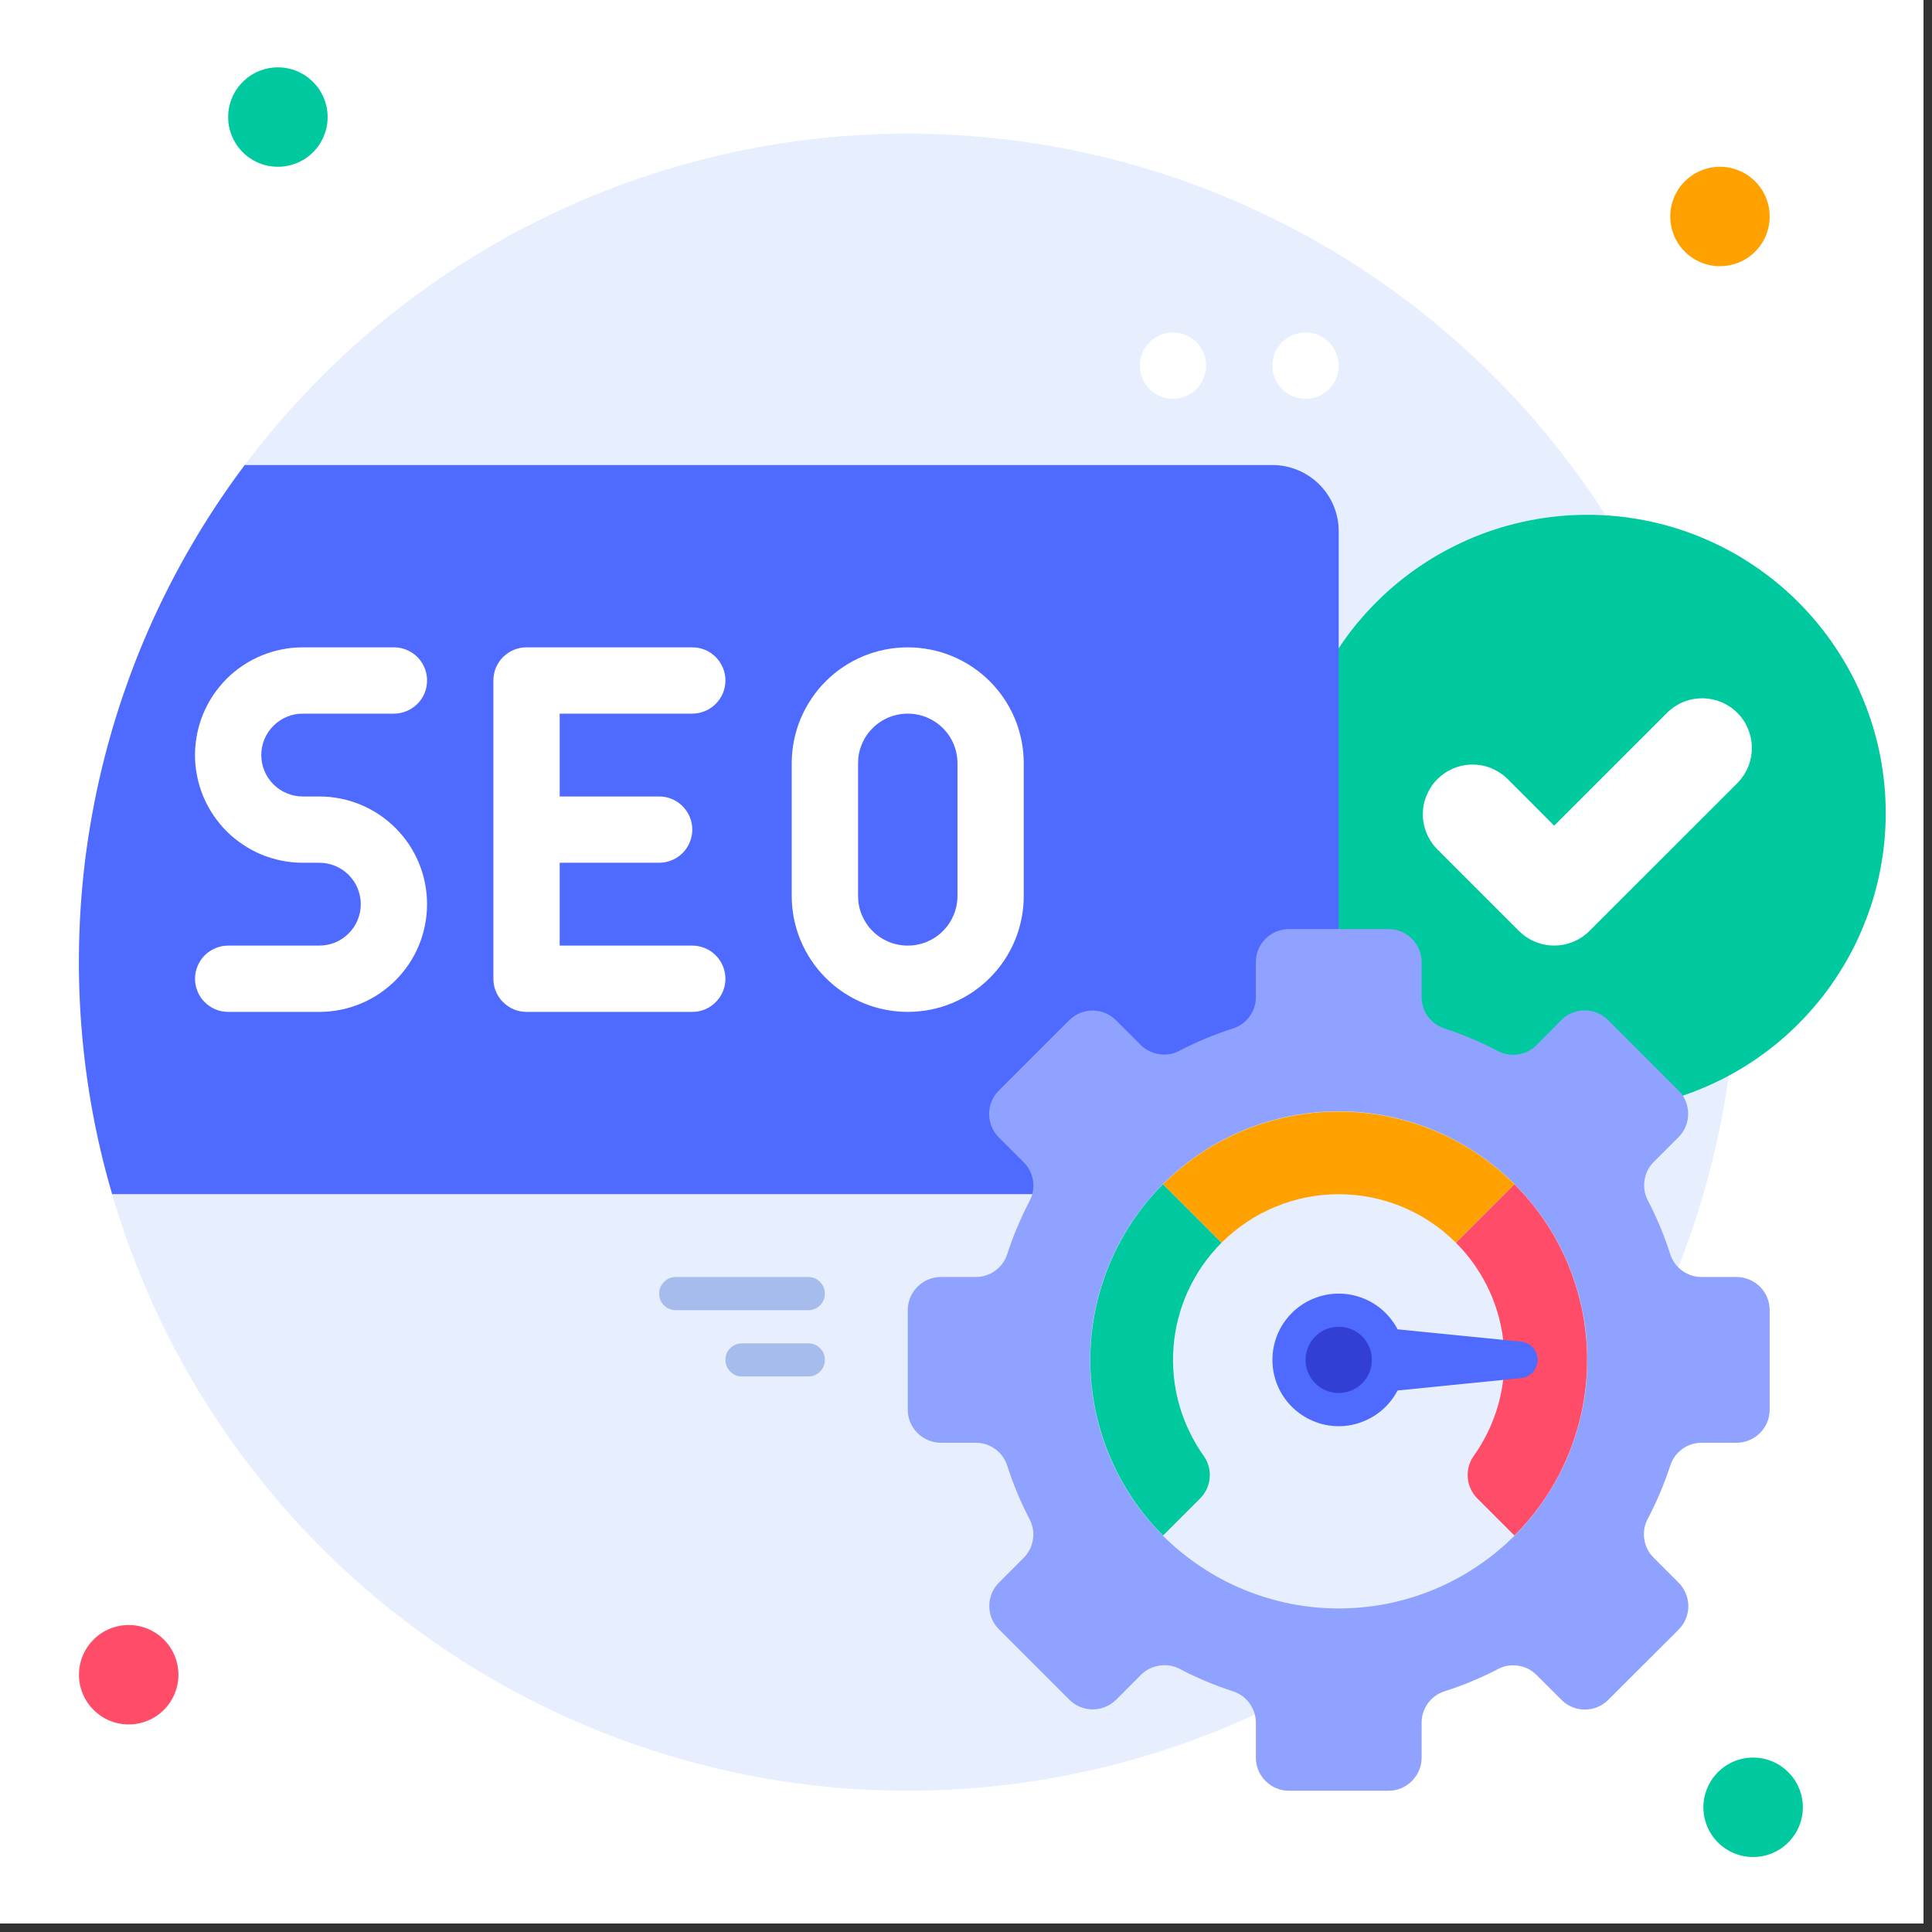 <svg xmlns="http://www.w3.org/2000/svg" xmlns:xlink="http://www.w3.org/1999/xlink" width="150" zoomAndPan="magnify" viewBox="0 0 112.5 112.5" height="150" preserveAspectRatio="xMidYMid meet"><rect x="0" y="0" width="112.5" height="112.5" fill="#333333" stroke="none"/><defs><clipPath><path d="M 0 0 L 112.004 0 L 112.004 112.004 L 0 112.004 Z M 0 0 " clip-rule="nonzero"></path></clipPath><clipPath><path d="M 75 29 L 109.805 29 L 109.805 65 L 75 65 Z M 75 29 " clip-rule="nonzero"></path></clipPath><clipPath><path d="M 13 3.762 L 20 3.762 L 20 10 L 13 10 Z M 13 3.762 " clip-rule="nonzero"></path></clipPath><clipPath><path d="M 99 102 L 105 102 L 105 108.297 L 99 108.297 Z M 99 102 " clip-rule="nonzero"></path></clipPath></defs><g clip-path="url(#e646ec35ed)"><path fill="#ffffff" d="M 0 0 L 112.004 0 L 112.004 112.004 L 0 112.004 Z M 0 0 " fill-opacity="1" fill-rule="nonzero"></path><path fill="#ffffff" d="M 0 0 L 112.004 0 L 112.004 112.004 L 0 112.004 Z M 0 0 " fill-opacity="1" fill-rule="nonzero"></path></g><path fill="#e7efff" d="M 101.117 56.027 C 101.117 57.609 101.039 59.184 100.887 60.758 C 100.73 62.328 100.5 63.891 100.191 65.441 C 99.883 66.988 99.5 68.52 99.039 70.031 C 98.582 71.547 98.051 73.031 97.445 74.492 C 96.84 75.949 96.164 77.379 95.418 78.77 C 94.676 80.164 93.863 81.52 92.984 82.832 C 92.105 84.145 91.168 85.414 90.164 86.637 C 89.16 87.855 88.102 89.027 86.984 90.145 C 85.867 91.262 84.695 92.32 83.473 93.324 C 82.254 94.324 80.984 95.266 79.672 96.145 C 78.355 97.02 77.004 97.832 75.609 98.578 C 74.215 99.32 72.785 99.996 71.328 100.602 C 69.867 101.207 68.379 101.738 66.867 102.195 C 65.355 102.656 63.824 103.039 62.273 103.348 C 60.723 103.656 59.16 103.887 57.59 104.043 C 56.016 104.195 54.438 104.273 52.859 104.273 C 51.277 104.273 49.703 104.195 48.129 104.043 C 46.555 103.887 44.992 103.656 43.445 103.348 C 41.895 103.039 40.363 102.656 38.852 102.195 C 37.336 101.738 35.852 101.207 34.391 100.602 C 32.93 99.996 31.504 99.32 30.109 98.578 C 28.715 97.832 27.363 97.02 26.047 96.145 C 24.734 95.266 23.465 94.324 22.242 93.324 C 21.02 92.32 19.852 91.262 18.734 90.145 C 17.617 89.027 16.555 87.855 15.555 86.637 C 14.551 85.414 13.609 84.145 12.73 82.832 C 11.855 81.52 11.043 80.164 10.297 78.77 C 9.551 77.379 8.879 75.949 8.273 74.492 C 7.668 73.031 7.137 71.547 6.676 70.031 C 6.219 68.52 5.836 66.988 5.527 65.441 C 5.219 63.891 4.988 62.328 4.832 60.758 C 4.676 59.184 4.598 57.609 4.598 56.027 C 4.598 54.449 4.676 52.871 4.832 51.297 C 4.988 49.727 5.219 48.164 5.527 46.617 C 5.836 45.066 6.219 43.535 6.676 42.023 C 7.137 40.512 7.668 39.023 8.273 37.566 C 8.879 36.105 9.551 34.68 10.297 33.285 C 11.043 31.891 11.855 30.539 12.73 29.223 C 13.609 27.91 14.551 26.641 15.555 25.422 C 16.555 24.199 17.617 23.031 18.734 21.914 C 19.852 20.797 21.02 19.734 22.242 18.734 C 23.465 17.73 24.734 16.789 26.047 15.914 C 27.363 15.035 28.715 14.223 30.109 13.477 C 31.504 12.734 32.93 12.059 34.391 11.453 C 35.852 10.848 37.336 10.316 38.852 9.859 C 40.363 9.398 41.895 9.016 43.445 8.707 C 44.992 8.398 46.555 8.168 48.129 8.016 C 49.703 7.859 51.277 7.781 52.859 7.781 C 54.438 7.781 56.016 7.859 57.59 8.016 C 59.16 8.168 60.723 8.398 62.273 8.707 C 63.824 9.016 65.355 9.398 66.867 9.859 C 68.379 10.316 69.867 10.848 71.328 11.453 C 72.785 12.059 74.215 12.734 75.609 13.477 C 77.004 14.223 78.355 15.035 79.672 15.914 C 80.984 16.789 82.254 17.73 83.473 18.734 C 84.695 19.734 85.867 20.797 86.984 21.914 C 88.102 23.031 89.16 24.199 90.164 25.422 C 91.168 26.641 92.105 27.91 92.984 29.223 C 93.863 30.539 94.676 31.891 95.418 33.285 C 96.164 34.68 96.84 36.105 97.445 37.566 C 98.051 39.023 98.582 40.512 99.039 42.023 C 99.5 43.535 99.883 45.066 100.191 46.617 C 100.5 48.164 100.73 49.727 100.887 51.297 C 101.039 52.871 101.117 54.449 101.117 56.027 Z M 101.117 56.027 " fill-opacity="1" fill-rule="nonzero"></path><g clip-path="url(#c17429bc6c)"><path fill="#00c99f" d="M 109.805 47.344 C 109.805 47.914 109.777 48.48 109.723 49.047 C 109.664 49.613 109.582 50.176 109.473 50.73 C 109.359 51.289 109.223 51.84 109.059 52.387 C 108.891 52.93 108.699 53.465 108.48 53.988 C 108.266 54.516 108.023 55.027 107.754 55.531 C 107.484 56.031 107.191 56.52 106.875 56.992 C 106.562 57.465 106.223 57.922 105.859 58.363 C 105.5 58.801 105.117 59.223 104.715 59.625 C 104.312 60.027 103.895 60.41 103.453 60.77 C 103.012 61.129 102.559 61.469 102.082 61.785 C 101.609 62.102 101.125 62.395 100.621 62.66 C 100.121 62.93 99.605 63.172 99.078 63.391 C 98.555 63.609 98.02 63.801 97.477 63.965 C 96.93 64.129 96.379 64.266 95.82 64.379 C 95.262 64.488 94.699 64.574 94.133 64.629 C 93.566 64.684 93 64.711 92.43 64.711 C 91.863 64.711 91.293 64.684 90.73 64.629 C 90.164 64.574 89.602 64.488 89.043 64.379 C 88.484 64.266 87.934 64.129 87.387 63.965 C 86.844 63.801 86.309 63.609 85.781 63.391 C 85.258 63.172 84.742 62.93 84.242 62.66 C 83.738 62.395 83.254 62.102 82.781 61.785 C 82.305 61.469 81.852 61.129 81.41 60.77 C 80.969 60.41 80.551 60.027 80.148 59.625 C 79.746 59.223 79.363 58.801 79 58.363 C 78.641 57.922 78.301 57.465 77.984 56.992 C 77.668 56.52 77.379 56.031 77.109 55.531 C 76.84 55.027 76.598 54.516 76.379 53.988 C 76.164 53.465 75.973 52.93 75.805 52.387 C 75.641 51.84 75.504 51.289 75.391 50.73 C 75.281 50.176 75.199 49.613 75.141 49.047 C 75.086 48.48 75.059 47.914 75.059 47.344 C 75.059 46.773 75.086 46.207 75.141 45.641 C 75.199 45.074 75.281 44.512 75.391 43.953 C 75.504 43.398 75.641 42.848 75.805 42.301 C 75.973 41.758 76.164 41.223 76.379 40.695 C 76.598 40.172 76.84 39.656 77.109 39.156 C 77.379 38.652 77.668 38.168 77.984 37.695 C 78.301 37.223 78.641 36.766 79 36.324 C 79.363 35.887 79.746 35.465 80.148 35.062 C 80.551 34.66 80.969 34.277 81.41 33.918 C 81.852 33.555 82.305 33.219 82.781 32.902 C 83.254 32.586 83.738 32.293 84.242 32.027 C 84.742 31.758 85.258 31.516 85.781 31.297 C 86.309 31.078 86.844 30.887 87.387 30.723 C 87.934 30.559 88.484 30.418 89.043 30.309 C 89.602 30.199 90.164 30.113 90.73 30.059 C 91.293 30.004 91.863 29.977 92.43 29.977 C 93 29.977 93.566 30.004 94.133 30.059 C 94.699 30.113 95.262 30.199 95.82 30.309 C 96.379 30.418 96.93 30.559 97.477 30.723 C 98.02 30.887 98.555 31.078 99.078 31.297 C 99.605 31.516 100.121 31.758 100.621 32.027 C 101.125 32.293 101.609 32.586 102.082 32.902 C 102.559 33.219 103.012 33.555 103.453 33.918 C 103.895 34.277 104.312 34.66 104.715 35.062 C 105.117 35.465 105.5 35.887 105.859 36.324 C 106.223 36.766 106.562 37.223 106.875 37.695 C 107.191 38.168 107.484 38.652 107.754 39.156 C 108.023 39.656 108.266 40.172 108.48 40.695 C 108.699 41.223 108.891 41.758 109.059 42.301 C 109.223 42.848 109.359 43.398 109.473 43.953 C 109.582 44.512 109.664 45.074 109.723 45.641 C 109.777 46.207 109.805 46.773 109.805 47.344 Z M 109.805 47.344 " fill-opacity="1" fill-rule="nonzero"></path></g><g clip-path="url(#00caabbbfe)"><path fill="#00c99f" d="M 19.078 6.816 C 19.078 7.199 19.004 7.57 18.855 7.926 C 18.711 8.277 18.5 8.594 18.23 8.863 C 17.957 9.137 17.645 9.344 17.289 9.492 C 16.934 9.637 16.566 9.711 16.18 9.711 C 15.797 9.711 15.43 9.637 15.074 9.492 C 14.719 9.344 14.406 9.137 14.133 8.863 C 13.863 8.594 13.652 8.277 13.508 7.926 C 13.359 7.57 13.285 7.199 13.285 6.816 C 13.285 6.434 13.359 6.062 13.508 5.707 C 13.652 5.355 13.863 5.043 14.133 4.77 C 14.406 4.5 14.719 4.289 15.074 4.141 C 15.43 3.996 15.797 3.922 16.18 3.922 C 16.566 3.922 16.934 3.996 17.289 4.141 C 17.645 4.289 17.957 4.5 18.23 4.77 C 18.5 5.043 18.711 5.355 18.855 5.707 C 19.004 6.062 19.078 6.434 19.078 6.816 Z M 19.078 6.816 " fill-opacity="1" fill-rule="nonzero"></path></g><path fill="#ffa100" d="M 103.047 12.605 C 103.047 12.988 102.977 13.359 102.828 13.715 C 102.68 14.07 102.473 14.383 102.199 14.652 C 101.93 14.926 101.617 15.133 101.262 15.281 C 100.906 15.426 100.535 15.5 100.152 15.5 C 99.77 15.5 99.398 15.426 99.043 15.281 C 98.691 15.133 98.379 14.926 98.105 14.652 C 97.836 14.383 97.625 14.07 97.477 13.715 C 97.332 13.359 97.258 12.988 97.258 12.605 C 97.258 12.223 97.332 11.852 97.477 11.5 C 97.625 11.145 97.836 10.832 98.105 10.559 C 98.379 10.289 98.691 10.078 99.043 9.934 C 99.398 9.785 99.77 9.711 100.152 9.711 C 100.535 9.711 100.906 9.785 101.262 9.934 C 101.617 10.078 101.93 10.289 102.199 10.559 C 102.473 10.832 102.68 11.145 102.828 11.5 C 102.977 11.852 103.047 12.223 103.047 12.605 Z M 103.047 12.605 " fill-opacity="1" fill-rule="nonzero"></path><g clip-path="url(#c2e1c09c98)"><path fill="#00c99f" d="M 104.98 105.238 C 104.98 105.621 104.906 105.992 104.758 106.348 C 104.613 106.703 104.402 107.016 104.129 107.285 C 103.859 107.559 103.547 107.766 103.191 107.914 C 102.836 108.059 102.469 108.133 102.082 108.133 C 101.699 108.133 101.328 108.059 100.977 107.914 C 100.621 107.766 100.309 107.559 100.035 107.285 C 99.766 107.016 99.555 106.703 99.41 106.348 C 99.262 105.992 99.188 105.621 99.188 105.238 C 99.188 104.855 99.262 104.484 99.41 104.133 C 99.555 103.777 99.766 103.465 100.035 103.191 C 100.309 102.922 100.621 102.711 100.977 102.562 C 101.328 102.418 101.699 102.344 102.082 102.344 C 102.469 102.344 102.836 102.418 103.191 102.562 C 103.547 102.711 103.859 102.922 104.129 103.191 C 104.402 103.465 104.613 103.777 104.758 104.133 C 104.906 104.484 104.98 104.855 104.98 105.238 Z M 104.98 105.238 " fill-opacity="1" fill-rule="nonzero"></path></g><path fill="#ff4d69" d="M 10.391 97.52 C 10.391 97.902 10.316 98.273 10.172 98.629 C 10.023 98.98 9.812 99.297 9.543 99.566 C 9.27 99.836 8.957 100.047 8.602 100.195 C 8.25 100.34 7.879 100.414 7.496 100.414 C 7.109 100.414 6.742 100.34 6.387 100.195 C 6.031 100.047 5.719 99.836 5.449 99.566 C 5.176 99.297 4.965 98.98 4.82 98.629 C 4.672 98.273 4.598 97.902 4.598 97.52 C 4.598 97.137 4.672 96.766 4.82 96.41 C 4.965 96.059 5.176 95.742 5.449 95.473 C 5.719 95.199 6.031 94.992 6.387 94.844 C 6.742 94.699 7.109 94.625 7.496 94.625 C 7.879 94.625 8.25 94.699 8.602 94.844 C 8.957 94.992 9.27 95.199 9.543 95.473 C 9.812 95.742 10.023 96.059 10.172 96.41 C 10.316 96.766 10.391 97.137 10.391 97.52 Z M 10.391 97.52 " fill-opacity="1" fill-rule="nonzero"></path><path fill="#4e6aff" d="M 77.953 30.941 L 77.953 65.676 C 77.953 66.188 77.855 66.68 77.66 67.152 C 77.465 67.625 77.184 68.043 76.824 68.406 C 76.461 68.77 76.043 69.047 75.57 69.242 C 75.098 69.438 74.605 69.535 74.094 69.535 L 6.531 69.535 C 6.004 67.746 5.586 65.93 5.273 64.09 C 4.961 62.25 4.758 60.398 4.66 58.535 C 4.562 56.672 4.574 54.809 4.691 52.945 C 4.809 51.082 5.035 49.23 5.371 47.395 C 5.703 45.559 6.145 43.75 6.688 41.965 C 7.234 40.18 7.879 38.43 8.625 36.719 C 9.375 35.012 10.219 33.348 11.16 31.738 C 12.098 30.125 13.129 28.574 14.25 27.078 L 74.094 27.078 C 74.605 27.078 75.098 27.18 75.57 27.375 C 76.043 27.57 76.461 27.848 76.824 28.211 C 77.184 28.574 77.465 28.988 77.66 29.461 C 77.855 29.934 77.953 30.43 77.953 30.941 Z M 77.953 30.941 " fill-opacity="1" fill-rule="nonzero"></path><path fill="#ffffff" d="M 17.629 41.555 L 22.938 41.555 C 23.195 41.555 23.441 41.504 23.676 41.406 C 23.914 41.309 24.121 41.168 24.305 40.988 C 24.484 40.809 24.625 40.598 24.723 40.363 C 24.82 40.125 24.867 39.879 24.867 39.625 C 24.867 39.367 24.82 39.121 24.723 38.887 C 24.625 38.648 24.484 38.441 24.305 38.258 C 24.121 38.078 23.914 37.938 23.676 37.84 C 23.441 37.742 23.195 37.695 22.938 37.695 L 17.629 37.695 C 17.219 37.695 16.809 37.734 16.406 37.816 C 16 37.895 15.609 38.016 15.227 38.172 C 14.848 38.328 14.484 38.523 14.145 38.75 C 13.801 38.98 13.484 39.238 13.191 39.531 C 12.902 39.824 12.641 40.141 12.414 40.48 C 12.184 40.824 11.992 41.184 11.832 41.566 C 11.676 41.945 11.555 42.34 11.477 42.742 C 11.395 43.145 11.355 43.555 11.355 43.965 C 11.355 44.379 11.395 44.785 11.477 45.191 C 11.555 45.594 11.676 45.984 11.832 46.367 C 11.992 46.746 12.184 47.109 12.414 47.449 C 12.641 47.793 12.902 48.109 13.191 48.402 C 13.484 48.691 13.801 48.953 14.145 49.18 C 14.484 49.41 14.848 49.602 15.227 49.762 C 15.609 49.918 16 50.039 16.406 50.117 C 16.809 50.199 17.219 50.238 17.629 50.238 L 18.594 50.238 C 18.914 50.238 19.223 50.301 19.52 50.422 C 19.812 50.543 20.074 50.719 20.301 50.945 C 20.527 51.172 20.703 51.434 20.824 51.727 C 20.945 52.023 21.008 52.332 21.008 52.652 C 21.008 52.969 20.945 53.277 20.824 53.574 C 20.703 53.871 20.527 54.129 20.301 54.355 C 20.074 54.582 19.812 54.758 19.52 54.879 C 19.223 55 18.914 55.062 18.594 55.062 L 13.285 55.062 C 13.031 55.062 12.785 55.113 12.547 55.211 C 12.312 55.309 12.102 55.445 11.922 55.629 C 11.738 55.809 11.602 56.02 11.504 56.254 C 11.406 56.492 11.355 56.738 11.355 56.992 C 11.355 57.25 11.406 57.496 11.504 57.73 C 11.602 57.969 11.738 58.176 11.922 58.355 C 12.102 58.539 12.312 58.676 12.547 58.777 C 12.785 58.875 13.031 58.922 13.285 58.922 L 18.594 58.922 C 19.008 58.922 19.414 58.883 19.82 58.801 C 20.223 58.723 20.613 58.602 20.996 58.445 C 21.375 58.289 21.738 58.094 22.078 57.867 C 22.422 57.637 22.738 57.375 23.031 57.086 C 23.32 56.793 23.582 56.477 23.812 56.137 C 24.039 55.793 24.234 55.43 24.391 55.051 C 24.547 54.672 24.668 54.277 24.746 53.875 C 24.828 53.469 24.867 53.062 24.867 52.652 C 24.867 52.238 24.828 51.832 24.746 51.426 C 24.668 51.023 24.547 50.629 24.391 50.25 C 24.234 49.871 24.039 49.508 23.812 49.164 C 23.582 48.824 23.32 48.508 23.031 48.215 C 22.738 47.926 22.422 47.664 22.078 47.434 C 21.738 47.207 21.375 47.012 20.996 46.855 C 20.613 46.699 20.223 46.578 19.82 46.5 C 19.414 46.418 19.008 46.379 18.594 46.379 L 17.629 46.379 C 17.309 46.379 17 46.316 16.707 46.195 C 16.41 46.074 16.148 45.898 15.922 45.672 C 15.695 45.445 15.523 45.184 15.398 44.891 C 15.277 44.594 15.215 44.285 15.215 43.965 C 15.215 43.645 15.277 43.34 15.398 43.043 C 15.523 42.746 15.695 42.488 15.922 42.262 C 16.148 42.035 16.41 41.859 16.707 41.738 C 17 41.613 17.309 41.555 17.629 41.555 Z M 17.629 41.555 " fill-opacity="1" fill-rule="nonzero"></path><path fill="#ffffff" d="M 40.312 41.555 C 40.566 41.555 40.812 41.504 41.051 41.406 C 41.285 41.309 41.496 41.168 41.676 40.988 C 41.855 40.809 41.996 40.598 42.094 40.363 C 42.191 40.125 42.242 39.879 42.242 39.625 C 42.242 39.367 42.191 39.121 42.094 38.887 C 41.996 38.648 41.855 38.441 41.676 38.258 C 41.496 38.078 41.285 37.938 41.051 37.84 C 40.812 37.742 40.566 37.695 40.312 37.695 L 30.66 37.695 C 30.402 37.695 30.156 37.742 29.922 37.84 C 29.684 37.938 29.477 38.078 29.293 38.258 C 29.113 38.441 28.973 38.648 28.875 38.887 C 28.777 39.121 28.73 39.367 28.73 39.625 L 28.73 56.992 C 28.73 57.25 28.777 57.496 28.875 57.73 C 28.973 57.969 29.113 58.176 29.293 58.355 C 29.477 58.539 29.684 58.676 29.922 58.777 C 30.156 58.875 30.402 58.922 30.66 58.922 L 40.312 58.922 C 40.566 58.922 40.812 58.875 41.051 58.777 C 41.285 58.676 41.496 58.539 41.676 58.355 C 41.855 58.176 41.996 57.969 42.094 57.73 C 42.191 57.496 42.242 57.25 42.242 56.992 C 42.242 56.738 42.191 56.492 42.094 56.254 C 41.996 56.02 41.855 55.809 41.676 55.629 C 41.496 55.445 41.285 55.309 41.051 55.211 C 40.812 55.113 40.566 55.062 40.312 55.062 L 32.59 55.062 L 32.59 50.238 L 38.383 50.238 C 38.637 50.238 38.883 50.188 39.121 50.09 C 39.355 49.992 39.566 49.855 39.746 49.672 C 39.926 49.492 40.066 49.285 40.164 49.047 C 40.262 48.809 40.312 48.562 40.312 48.309 C 40.312 48.051 40.262 47.805 40.164 47.57 C 40.066 47.332 39.926 47.125 39.746 46.945 C 39.566 46.762 39.355 46.625 39.121 46.527 C 38.883 46.426 38.637 46.379 38.383 46.379 L 32.59 46.379 L 32.59 41.555 Z M 40.312 41.555 " fill-opacity="1" fill-rule="nonzero"></path><path fill="#ffffff" d="M 52.859 37.695 C 52.414 37.695 51.977 37.738 51.539 37.824 C 51.105 37.91 50.684 38.039 50.273 38.207 C 49.863 38.379 49.473 38.586 49.105 38.832 C 48.734 39.078 48.395 39.359 48.082 39.672 C 47.766 39.984 47.488 40.328 47.242 40.695 C 46.996 41.066 46.785 41.453 46.617 41.863 C 46.445 42.273 46.32 42.695 46.23 43.133 C 46.145 43.566 46.102 44.004 46.102 44.449 L 46.102 52.168 C 46.102 52.613 46.145 53.051 46.23 53.484 C 46.32 53.922 46.445 54.344 46.617 54.754 C 46.785 55.164 46.996 55.551 47.242 55.922 C 47.488 56.289 47.766 56.629 48.082 56.945 C 48.395 57.258 48.734 57.539 49.105 57.785 C 49.473 58.031 49.863 58.238 50.273 58.41 C 50.684 58.578 51.105 58.707 51.539 58.793 C 51.977 58.879 52.414 58.922 52.859 58.922 C 53.301 58.922 53.742 58.879 54.176 58.793 C 54.613 58.707 55.035 58.578 55.445 58.41 C 55.855 58.238 56.242 58.031 56.613 57.785 C 56.98 57.539 57.324 57.258 57.637 56.945 C 57.949 56.629 58.23 56.289 58.477 55.922 C 58.723 55.551 58.93 55.164 59.102 54.754 C 59.27 54.344 59.398 53.922 59.484 53.484 C 59.57 53.051 59.613 52.613 59.613 52.168 L 59.613 44.449 C 59.613 44.004 59.57 43.566 59.484 43.133 C 59.398 42.695 59.27 42.273 59.102 41.863 C 58.93 41.453 58.723 41.066 58.477 40.695 C 58.23 40.328 57.949 39.984 57.637 39.672 C 57.324 39.359 56.98 39.078 56.613 38.832 C 56.242 38.586 55.855 38.379 55.445 38.207 C 55.035 38.039 54.613 37.91 54.176 37.824 C 53.742 37.738 53.301 37.695 52.859 37.695 Z M 55.754 52.168 C 55.754 52.551 55.68 52.922 55.535 53.277 C 55.387 53.629 55.176 53.945 54.906 54.215 C 54.633 54.488 54.32 54.695 53.965 54.844 C 53.613 54.988 53.242 55.062 52.859 55.062 C 52.477 55.062 52.105 54.988 51.75 54.844 C 51.395 54.695 51.082 54.488 50.812 54.215 C 50.539 53.945 50.332 53.629 50.184 53.277 C 50.035 52.922 49.965 52.551 49.965 52.168 L 49.965 44.449 C 49.965 44.066 50.035 43.695 50.184 43.34 C 50.332 42.984 50.539 42.672 50.812 42.402 C 51.082 42.129 51.395 41.922 51.75 41.773 C 52.105 41.629 52.477 41.555 52.859 41.555 C 53.242 41.555 53.613 41.629 53.965 41.773 C 54.32 41.922 54.633 42.129 54.906 42.402 C 55.176 42.672 55.387 42.984 55.535 43.34 C 55.68 43.695 55.754 44.066 55.754 44.449 Z M 55.754 52.168 " fill-opacity="1" fill-rule="nonzero"></path><path fill="#8fa2ff" d="M 103.047 82.082 L 103.047 76.293 C 103.047 76.035 103 75.789 102.902 75.551 C 102.805 75.316 102.664 75.109 102.484 74.926 C 102.301 74.746 102.094 74.605 101.855 74.508 C 101.621 74.41 101.375 74.359 101.117 74.359 L 99.07 74.359 C 98.656 74.355 98.285 74.23 97.949 73.988 C 97.617 73.742 97.387 73.422 97.258 73.031 C 96.914 71.949 96.477 70.906 95.953 69.902 C 95.762 69.531 95.699 69.141 95.762 68.73 C 95.824 68.316 96 67.961 96.293 67.664 L 97.738 66.219 C 97.918 66.035 98.059 65.828 98.156 65.594 C 98.254 65.355 98.301 65.113 98.301 64.855 C 98.301 64.602 98.254 64.355 98.156 64.121 C 98.059 63.887 97.918 63.676 97.738 63.496 L 93.637 59.395 C 93.457 59.215 93.25 59.078 93.012 58.98 C 92.777 58.883 92.531 58.836 92.277 58.836 C 92.023 58.836 91.777 58.883 91.539 58.98 C 91.305 59.078 91.098 59.215 90.918 59.395 L 89.477 60.852 C 89.184 61.148 88.828 61.328 88.418 61.395 C 88.004 61.461 87.609 61.398 87.238 61.211 C 86.234 60.68 85.191 60.238 84.113 59.887 C 83.719 59.758 83.398 59.527 83.152 59.195 C 82.91 58.859 82.785 58.488 82.781 58.074 L 82.781 56.027 C 82.781 55.773 82.73 55.527 82.633 55.289 C 82.535 55.055 82.395 54.844 82.215 54.664 C 82.031 54.48 81.824 54.344 81.59 54.246 C 81.352 54.148 81.105 54.098 80.848 54.098 L 75.059 54.098 C 74.801 54.098 74.555 54.148 74.32 54.246 C 74.082 54.344 73.875 54.48 73.691 54.664 C 73.512 54.844 73.371 55.055 73.273 55.289 C 73.176 55.527 73.129 55.773 73.129 56.027 L 73.129 58.074 C 73.125 58.488 73 58.859 72.754 59.195 C 72.508 59.527 72.188 59.758 71.797 59.887 C 70.715 60.23 69.672 60.668 68.668 61.191 C 68.297 61.383 67.906 61.445 67.496 61.383 C 67.082 61.32 66.727 61.145 66.43 60.852 L 64.98 59.406 C 64.801 59.227 64.594 59.086 64.355 58.988 C 64.121 58.891 63.875 58.844 63.621 58.844 C 63.367 58.844 63.121 58.891 62.883 58.988 C 62.648 59.086 62.441 59.227 62.258 59.406 L 58.156 63.508 C 57.977 63.688 57.84 63.895 57.742 64.129 C 57.645 64.367 57.598 64.613 57.598 64.867 C 57.598 65.121 57.645 65.367 57.742 65.602 C 57.84 65.84 57.977 66.047 58.156 66.227 L 59.605 67.676 C 59.902 67.969 60.082 68.324 60.148 68.734 C 60.215 69.148 60.152 69.539 59.961 69.914 C 59.438 70.914 59 71.953 58.648 73.031 C 58.523 73.422 58.289 73.742 57.957 73.988 C 57.625 74.23 57.25 74.355 56.836 74.359 L 54.789 74.359 C 54.531 74.359 54.285 74.41 54.051 74.508 C 53.812 74.605 53.605 74.746 53.426 74.926 C 53.242 75.109 53.105 75.316 53.004 75.551 C 52.906 75.789 52.859 76.035 52.859 76.293 L 52.859 82.082 C 52.859 82.336 52.906 82.582 53.004 82.82 C 53.105 83.055 53.242 83.266 53.426 83.445 C 53.605 83.625 53.812 83.766 54.051 83.863 C 54.285 83.961 54.531 84.012 54.789 84.012 L 56.836 84.012 C 57.25 84.016 57.625 84.141 57.957 84.383 C 58.289 84.629 58.523 84.949 58.648 85.344 C 58.996 86.422 59.43 87.465 59.953 88.469 C 60.145 88.84 60.211 89.23 60.148 89.641 C 60.086 90.055 59.906 90.41 59.613 90.707 L 58.168 92.156 C 57.988 92.336 57.848 92.543 57.75 92.777 C 57.656 93.016 57.605 93.262 57.605 93.516 C 57.605 93.77 57.656 94.016 57.75 94.25 C 57.848 94.488 57.988 94.695 58.168 94.875 L 62.27 98.977 C 62.449 99.156 62.66 99.293 62.895 99.391 C 63.129 99.488 63.375 99.539 63.629 99.539 C 63.887 99.539 64.129 99.488 64.367 99.391 C 64.602 99.293 64.809 99.156 64.992 98.977 L 66.438 97.527 C 66.734 97.234 67.09 97.055 67.5 96.988 C 67.914 96.922 68.305 96.984 68.68 97.172 C 69.68 97.699 70.719 98.137 71.797 98.484 C 72.188 98.613 72.508 98.844 72.754 99.176 C 73 99.512 73.125 99.883 73.129 100.297 L 73.129 102.344 C 73.129 102.602 73.176 102.848 73.273 103.082 C 73.371 103.32 73.512 103.527 73.691 103.707 C 73.875 103.891 74.082 104.027 74.32 104.129 C 74.555 104.227 74.801 104.273 75.059 104.273 L 80.848 104.273 C 81.105 104.273 81.352 104.227 81.59 104.129 C 81.824 104.027 82.031 103.891 82.215 103.707 C 82.395 103.527 82.535 103.32 82.633 103.082 C 82.73 102.848 82.781 102.602 82.781 102.344 L 82.781 100.297 C 82.785 99.883 82.91 99.512 83.152 99.176 C 83.398 98.844 83.719 98.613 84.113 98.484 C 85.191 98.141 86.234 97.707 87.238 97.184 C 87.609 96.992 88.004 96.93 88.418 96.996 C 88.828 97.062 89.184 97.242 89.477 97.539 L 90.926 98.984 C 91.105 99.164 91.316 99.305 91.551 99.402 C 91.785 99.5 92.031 99.547 92.285 99.547 C 92.543 99.547 92.785 99.5 93.023 99.402 C 93.258 99.305 93.465 99.164 93.648 98.984 L 97.75 94.887 C 97.93 94.703 98.066 94.496 98.164 94.262 C 98.262 94.023 98.312 93.781 98.312 93.523 C 98.312 93.27 98.262 93.023 98.164 92.789 C 98.066 92.555 97.93 92.344 97.75 92.164 L 96.293 90.707 C 95.996 90.41 95.816 90.059 95.75 89.645 C 95.684 89.234 95.746 88.84 95.934 88.469 C 96.465 87.465 96.906 86.422 97.258 85.344 C 97.387 84.949 97.617 84.629 97.949 84.383 C 98.285 84.141 98.656 84.016 99.07 84.012 L 101.117 84.012 C 101.375 84.012 101.621 83.961 101.855 83.863 C 102.094 83.766 102.301 83.625 102.484 83.445 C 102.664 83.266 102.805 83.055 102.902 82.82 C 103 82.582 103.047 82.336 103.047 82.082 Z M 103.047 82.082 " fill-opacity="1" fill-rule="nonzero"></path><path fill="#e7efff" d="M 92.43 79.188 C 92.43 80.137 92.34 81.078 92.152 82.008 C 91.969 82.941 91.691 83.848 91.328 84.727 C 90.965 85.602 90.52 86.438 89.992 87.227 C 89.465 88.016 88.863 88.75 88.191 89.422 C 87.52 90.094 86.789 90.691 85.996 91.219 C 85.207 91.75 84.371 92.195 83.492 92.559 C 82.617 92.922 81.711 93.195 80.777 93.383 C 79.848 93.566 78.902 93.66 77.953 93.66 C 77.004 93.66 76.062 93.566 75.129 93.383 C 74.195 93.195 73.293 92.922 72.414 92.559 C 71.535 92.195 70.699 91.75 69.91 91.219 C 69.121 90.691 68.387 90.094 67.715 89.422 C 67.043 88.75 66.445 88.016 65.914 87.227 C 65.387 86.438 64.941 85.602 64.578 84.727 C 64.215 83.848 63.938 82.941 63.754 82.008 C 63.57 81.078 63.477 80.137 63.477 79.188 C 63.477 78.234 63.57 77.293 63.754 76.363 C 63.938 75.43 64.215 74.523 64.578 73.648 C 64.941 72.77 65.387 71.934 65.914 71.145 C 66.445 70.355 67.043 69.625 67.715 68.953 C 68.387 68.281 69.121 67.68 69.91 67.152 C 70.699 66.625 71.535 66.176 72.414 65.812 C 73.293 65.449 74.195 65.176 75.129 64.988 C 76.062 64.805 77.004 64.711 77.953 64.711 C 78.902 64.711 79.848 64.805 80.777 64.988 C 81.711 65.176 82.617 65.449 83.492 65.812 C 84.371 66.176 85.207 66.625 85.996 67.152 C 86.789 67.68 87.52 68.281 88.191 68.953 C 88.863 69.625 89.465 70.355 89.992 71.145 C 90.52 71.934 90.965 72.77 91.328 73.648 C 91.691 74.523 91.969 75.43 92.152 76.363 C 92.34 77.293 92.43 78.234 92.43 79.188 Z M 92.43 79.188 " fill-opacity="1" fill-rule="nonzero"></path><path fill="#ff4d69" d="M 88.184 89.414 L 86.023 87.254 C 85.863 87.094 85.738 86.914 85.645 86.711 C 85.547 86.508 85.488 86.297 85.469 86.074 C 85.449 85.852 85.465 85.633 85.52 85.414 C 85.574 85.199 85.664 84.996 85.789 84.812 C 86.121 84.352 86.41 83.863 86.656 83.352 C 86.898 82.84 87.098 82.312 87.25 81.766 C 87.402 81.219 87.504 80.66 87.559 80.098 C 87.613 79.531 87.617 78.969 87.57 78.402 C 87.523 77.836 87.43 77.277 87.285 76.73 C 87.141 76.18 86.949 75.648 86.711 75.133 C 86.473 74.621 86.191 74.129 85.867 73.664 C 85.543 73.199 85.18 72.766 84.777 72.363 L 88.184 68.957 C 88.855 69.629 89.457 70.359 89.984 71.148 C 90.512 71.941 90.957 72.773 91.32 73.652 C 91.68 74.527 91.957 75.434 92.141 76.363 C 92.324 77.297 92.418 78.234 92.418 79.188 C 92.418 80.137 92.324 81.074 92.141 82.008 C 91.957 82.938 91.68 83.844 91.32 84.719 C 90.957 85.598 90.512 86.434 89.984 87.223 C 89.457 88.012 88.855 88.742 88.184 89.414 Z M 88.184 89.414 " fill-opacity="1" fill-rule="nonzero"></path><path fill="#00c99f" d="M 70.117 84.812 C 70.242 84.996 70.332 85.199 70.387 85.414 C 70.441 85.633 70.461 85.852 70.438 86.074 C 70.418 86.297 70.359 86.508 70.266 86.711 C 70.168 86.914 70.043 87.094 69.883 87.254 L 67.723 89.414 C 67.051 88.742 66.453 88.012 65.926 87.223 C 65.398 86.434 64.953 85.598 64.59 84.719 C 64.227 83.844 63.953 82.938 63.766 82.008 C 63.582 81.074 63.488 80.137 63.488 79.188 C 63.488 78.234 63.582 77.297 63.766 76.363 C 63.953 75.434 64.227 74.527 64.59 73.652 C 64.953 72.773 65.398 71.941 65.926 71.148 C 66.453 70.359 67.051 69.629 67.723 68.957 L 71.129 72.363 C 70.73 72.766 70.367 73.199 70.039 73.664 C 69.715 74.129 69.434 74.621 69.195 75.133 C 68.957 75.648 68.766 76.18 68.621 76.73 C 68.477 77.277 68.383 77.836 68.336 78.402 C 68.293 78.969 68.293 79.531 68.348 80.098 C 68.402 80.66 68.504 81.219 68.656 81.766 C 68.809 82.312 69.008 82.84 69.254 83.352 C 69.496 83.863 69.785 84.352 70.117 84.812 Z M 70.117 84.812 " fill-opacity="1" fill-rule="nonzero"></path><path fill="#ffa100" d="M 88.184 68.957 L 84.777 72.363 C 84.328 71.918 83.844 71.516 83.316 71.164 C 82.789 70.812 82.23 70.516 81.648 70.273 C 81.062 70.031 80.457 69.848 79.836 69.723 C 79.215 69.602 78.586 69.539 77.953 69.539 C 77.32 69.539 76.691 69.602 76.07 69.723 C 75.449 69.848 74.848 70.031 74.262 70.273 C 73.676 70.516 73.117 70.812 72.594 71.164 C 72.066 71.516 71.578 71.918 71.129 72.363 L 67.723 68.957 C 68.395 68.285 69.125 67.688 69.914 67.16 C 70.707 66.633 71.539 66.188 72.418 65.824 C 73.297 65.461 74.199 65.188 75.133 65.004 C 76.062 64.816 77.004 64.727 77.953 64.727 C 78.902 64.727 79.844 64.816 80.777 65.004 C 81.707 65.188 82.613 65.461 83.488 65.824 C 84.367 66.188 85.203 66.633 85.992 67.16 C 86.781 67.688 87.512 68.285 88.184 68.957 Z M 88.184 68.957 " fill-opacity="1" fill-rule="nonzero"></path><path fill="#ffffff" d="M 88.453 54.215 L 83.629 49.391 C 83.375 49.113 83.18 48.801 83.043 48.453 C 82.91 48.102 82.844 47.738 82.852 47.363 C 82.859 46.988 82.934 46.629 83.082 46.285 C 83.23 45.938 83.434 45.633 83.699 45.367 C 83.965 45.105 84.27 44.898 84.617 44.75 C 84.961 44.605 85.32 44.527 85.695 44.52 C 86.07 44.516 86.434 44.578 86.785 44.711 C 87.133 44.848 87.445 45.043 87.723 45.297 L 90.5 48.078 L 97.141 41.438 C 97.418 41.184 97.727 40.988 98.078 40.852 C 98.43 40.719 98.793 40.656 99.168 40.66 C 99.543 40.668 99.902 40.746 100.246 40.891 C 100.594 41.039 100.898 41.242 101.164 41.508 C 101.43 41.773 101.633 42.078 101.781 42.426 C 101.926 42.77 102.004 43.129 102.012 43.504 C 102.016 43.879 101.953 44.242 101.82 44.594 C 101.684 44.941 101.488 45.254 101.234 45.531 L 92.547 54.215 C 92.277 54.484 91.961 54.695 91.609 54.84 C 91.254 54.988 90.887 55.059 90.5 55.059 C 90.117 55.059 89.75 54.988 89.395 54.84 C 89.039 54.695 88.727 54.484 88.453 54.215 Z M 88.453 54.215 " fill-opacity="1" fill-rule="nonzero"></path><path fill="#a5bced" d="M 47.066 76.293 L 39.348 76.293 C 39.078 76.293 38.852 76.195 38.664 76.008 C 38.477 75.82 38.383 75.594 38.383 75.328 C 38.383 75.059 38.477 74.832 38.664 74.645 C 38.852 74.457 39.078 74.359 39.348 74.359 L 47.066 74.359 C 47.336 74.359 47.562 74.457 47.75 74.645 C 47.938 74.832 48.031 75.059 48.031 75.328 C 48.031 75.594 47.938 75.82 47.75 76.008 C 47.562 76.195 47.336 76.293 47.066 76.293 Z M 47.066 76.293 " fill-opacity="1" fill-rule="nonzero"></path><path fill="#a5bced" d="M 47.066 80.152 L 43.207 80.152 C 42.941 80.152 42.711 80.055 42.523 79.867 C 42.336 79.68 42.242 79.453 42.242 79.188 C 42.242 78.918 42.336 78.691 42.523 78.504 C 42.711 78.316 42.941 78.223 43.207 78.223 L 47.066 78.223 C 47.336 78.223 47.562 78.316 47.75 78.504 C 47.938 78.691 48.031 78.918 48.031 79.188 C 48.031 79.453 47.938 79.68 47.75 79.867 C 47.562 80.055 47.336 80.152 47.066 80.152 Z M 47.066 80.152 " fill-opacity="1" fill-rule="nonzero"></path><path fill="#4e6aff" d="M 81.812 79.188 C 81.812 79.699 81.715 80.191 81.52 80.664 C 81.324 81.137 81.047 81.555 80.684 81.914 C 80.32 82.277 79.902 82.555 79.43 82.75 C 78.957 82.949 78.465 83.047 77.953 83.047 C 77.441 83.047 76.949 82.949 76.477 82.75 C 76.004 82.555 75.586 82.277 75.223 81.914 C 74.863 81.555 74.582 81.137 74.387 80.664 C 74.191 80.191 74.094 79.699 74.094 79.188 C 74.094 78.676 74.191 78.184 74.387 77.707 C 74.582 77.234 74.863 76.82 75.223 76.457 C 75.586 76.094 76.004 75.816 76.477 75.621 C 76.949 75.426 77.441 75.328 77.953 75.328 C 78.465 75.328 78.957 75.426 79.43 75.621 C 79.902 75.816 80.32 76.094 80.684 76.457 C 81.047 76.82 81.324 77.234 81.52 77.707 C 81.715 78.184 81.812 78.676 81.812 79.188 Z M 81.812 79.188 " fill-opacity="1" fill-rule="nonzero"></path><path fill="#323fd4" d="M 79.883 79.188 C 79.883 79.441 79.836 79.688 79.738 79.926 C 79.641 80.16 79.5 80.371 79.32 80.551 C 79.137 80.73 78.93 80.871 78.691 80.969 C 78.457 81.066 78.211 81.117 77.953 81.117 C 77.699 81.117 77.453 81.066 77.215 80.969 C 76.977 80.871 76.77 80.73 76.59 80.551 C 76.406 80.371 76.27 80.16 76.172 79.926 C 76.07 79.688 76.023 79.441 76.023 79.188 C 76.023 78.93 76.07 78.684 76.172 78.449 C 76.27 78.211 76.406 78.004 76.59 77.82 C 76.77 77.641 76.977 77.5 77.215 77.402 C 77.453 77.305 77.699 77.258 77.953 77.258 C 78.211 77.258 78.457 77.305 78.691 77.402 C 78.93 77.5 79.137 77.641 79.32 77.82 C 79.5 78.004 79.641 78.211 79.738 78.449 C 79.836 78.684 79.883 78.93 79.883 79.188 Z M 79.883 79.188 " fill-opacity="1" fill-rule="nonzero"></path><path fill="#4e6aff" d="M 89.535 79.188 C 89.535 79.461 89.441 79.699 89.258 79.902 C 89.074 80.105 88.844 80.219 88.57 80.246 L 79.883 81.117 L 79.883 77.258 L 88.57 78.125 C 88.844 78.152 89.074 78.266 89.258 78.469 C 89.441 78.672 89.535 78.91 89.535 79.188 Z M 89.535 79.188 " fill-opacity="1" fill-rule="nonzero"></path><path fill="#ffffff" d="M 77.953 21.289 C 77.953 21.547 77.906 21.793 77.809 22.027 C 77.707 22.266 77.57 22.473 77.387 22.656 C 77.207 22.836 77 22.977 76.762 23.074 C 76.527 23.172 76.277 23.219 76.023 23.219 C 75.766 23.219 75.52 23.172 75.285 23.074 C 75.047 22.977 74.84 22.836 74.66 22.656 C 74.477 22.473 74.336 22.266 74.238 22.027 C 74.141 21.793 74.094 21.547 74.094 21.289 C 74.094 21.035 74.141 20.789 74.238 20.551 C 74.336 20.316 74.477 20.105 74.66 19.926 C 74.84 19.746 75.047 19.605 75.285 19.508 C 75.52 19.41 75.766 19.359 76.023 19.359 C 76.277 19.359 76.527 19.41 76.762 19.508 C 77 19.605 77.207 19.746 77.387 19.926 C 77.57 20.105 77.707 20.316 77.809 20.551 C 77.906 20.789 77.953 21.035 77.953 21.289 Z M 77.953 21.289 " fill-opacity="1" fill-rule="nonzero"></path><path fill="#ffffff" d="M 70.23 21.289 C 70.23 21.547 70.184 21.793 70.086 22.027 C 69.988 22.266 69.848 22.473 69.668 22.656 C 69.484 22.836 69.277 22.977 69.039 23.074 C 68.805 23.172 68.559 23.219 68.301 23.219 C 68.047 23.219 67.801 23.172 67.562 23.074 C 67.328 22.977 67.117 22.836 66.938 22.656 C 66.754 22.473 66.617 22.266 66.52 22.027 C 66.422 21.793 66.371 21.547 66.371 21.289 C 66.371 21.035 66.422 20.789 66.52 20.551 C 66.617 20.316 66.754 20.105 66.938 19.926 C 67.117 19.746 67.328 19.605 67.562 19.508 C 67.801 19.41 68.047 19.359 68.301 19.359 C 68.559 19.359 68.805 19.41 69.039 19.508 C 69.277 19.605 69.484 19.746 69.668 19.926 C 69.848 20.105 69.988 20.316 70.086 20.551 C 70.184 20.789 70.23 21.035 70.23 21.289 Z M 70.23 21.289 " fill-opacity="1" fill-rule="nonzero"></path></svg>